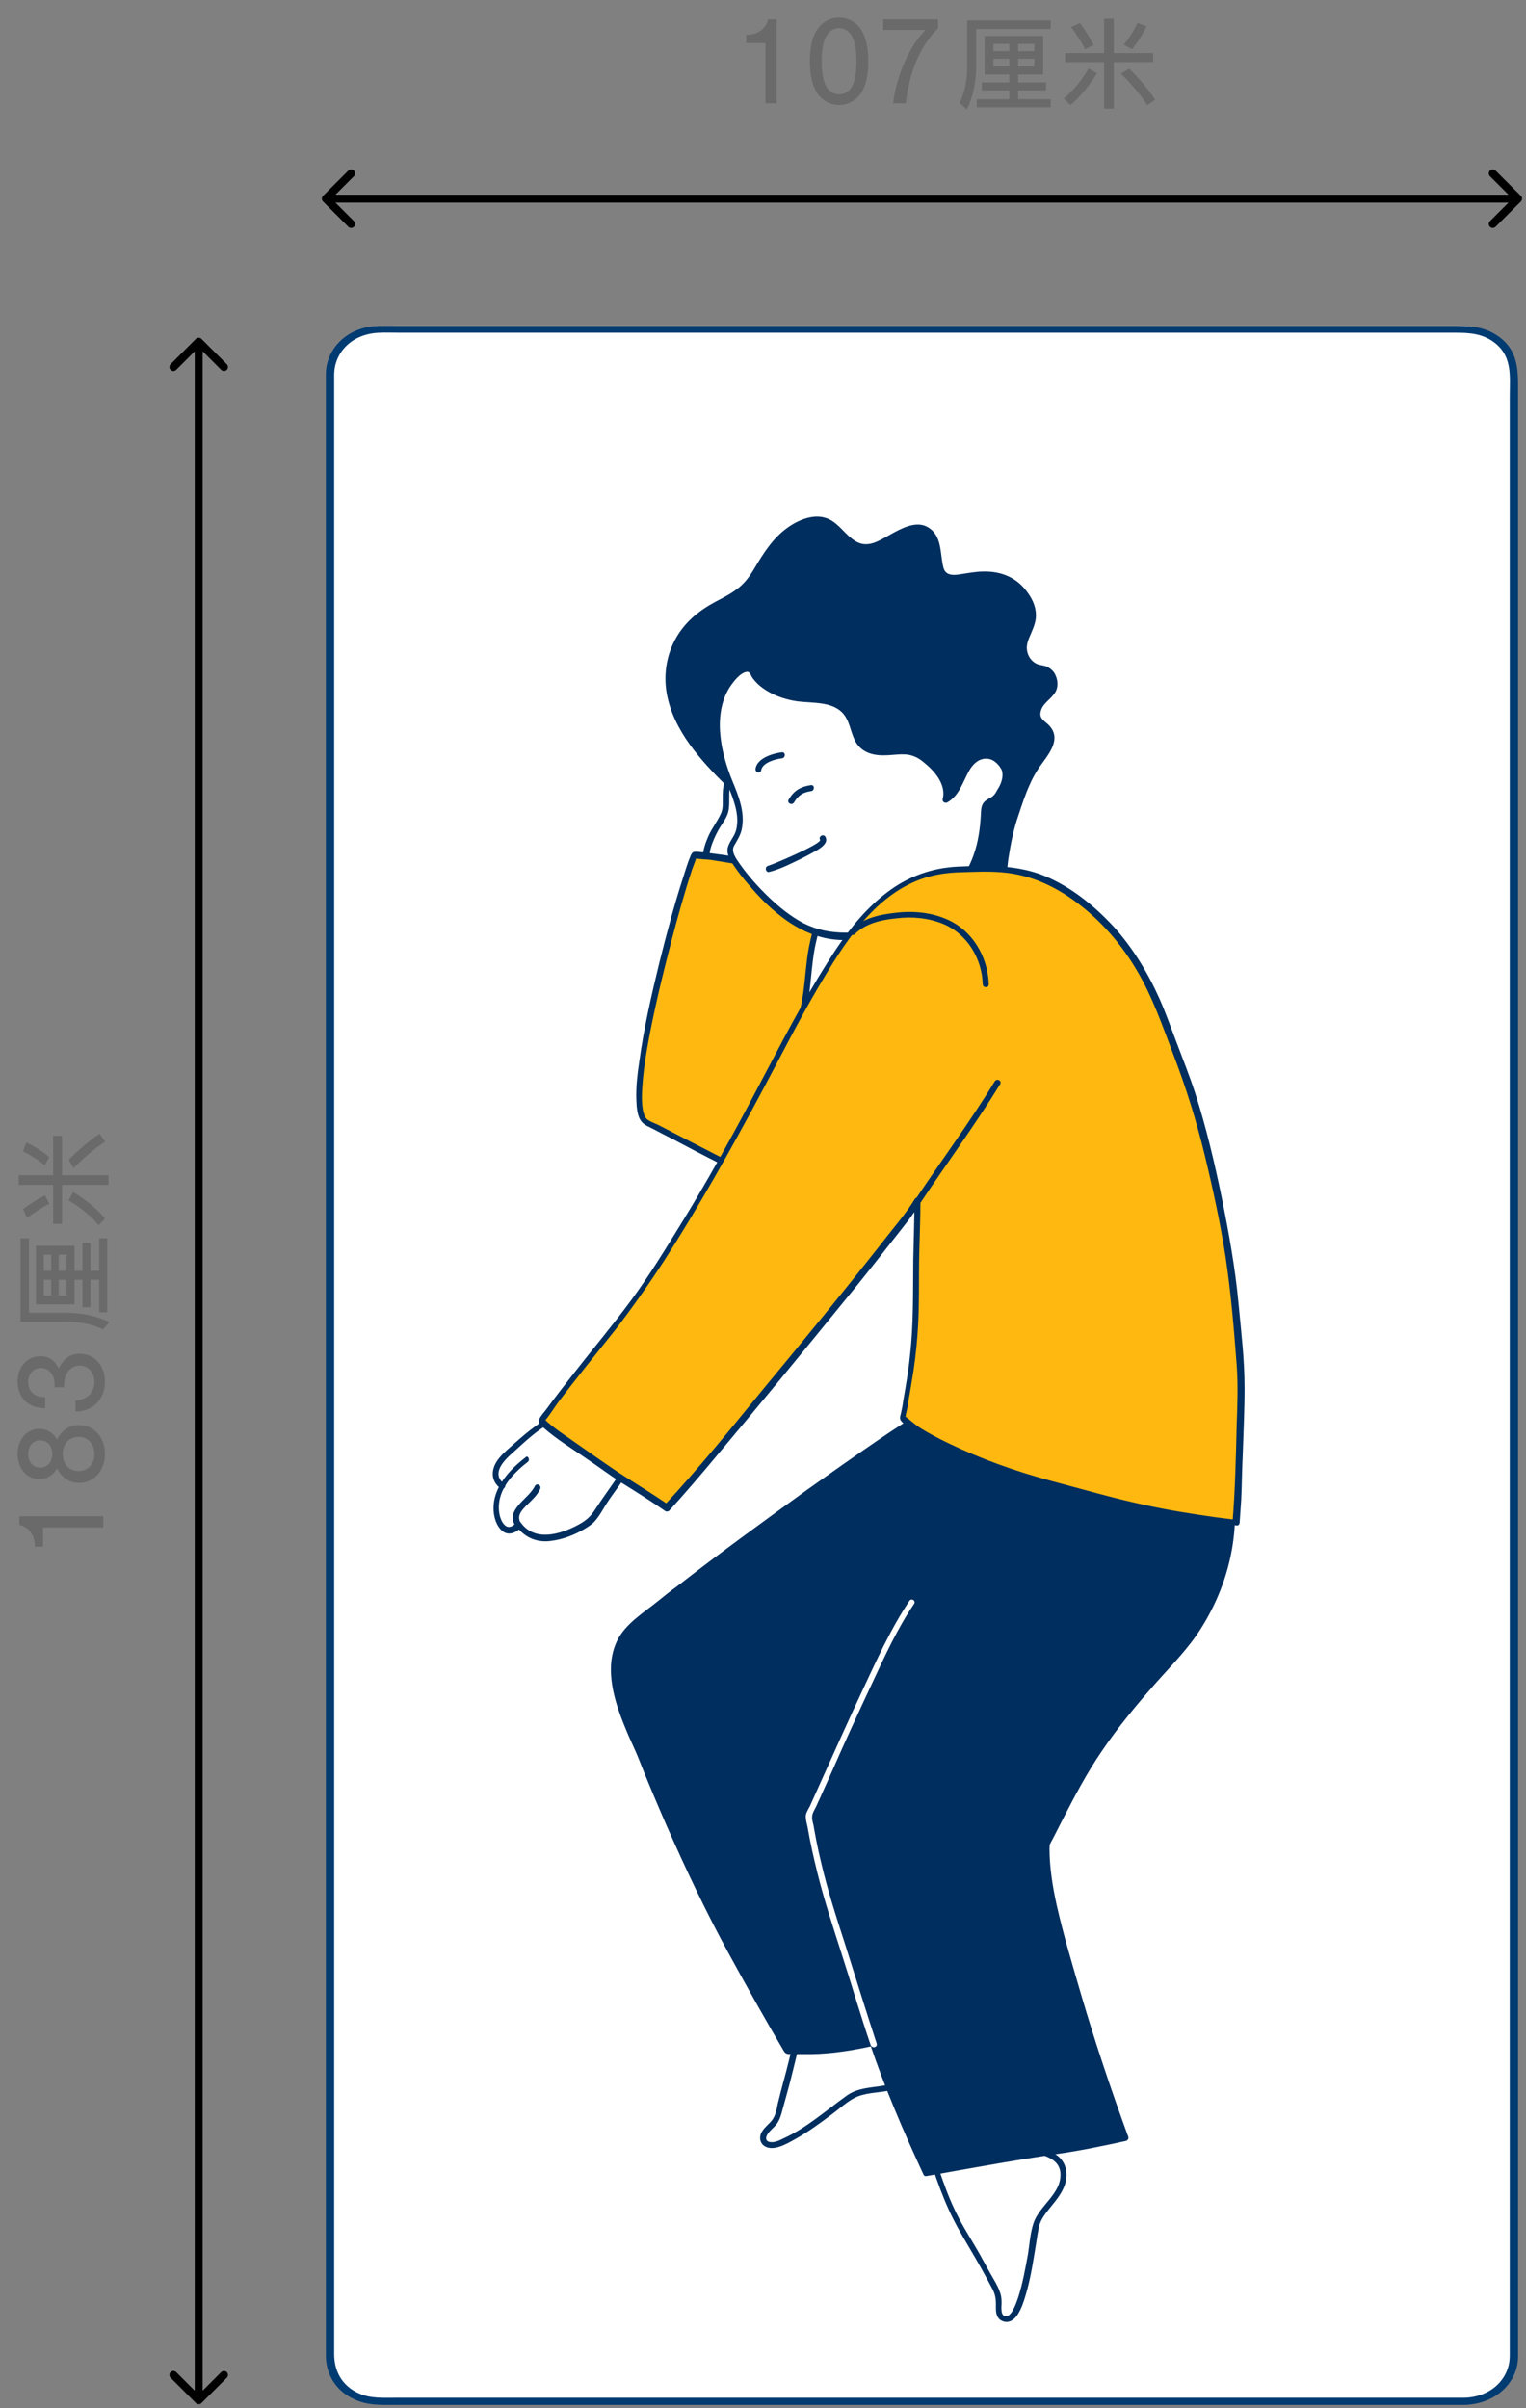 <svg width="192" height="303" viewBox="0 0 192 303" fill="none" xmlns="http://www.w3.org/2000/svg">
<rect x="0" y="0" width="192" height="303" fill="#808080" stroke="none"/>
<path d="M97.717 2.44H96.629C96.373 3.64 95.269 4.424 93.893 4.376V5.416H96.309V13H97.717V2.44ZM105.566 2.216C104.35 2.216 103.278 2.872 102.654 3.976C102.142 4.904 101.902 6.088 101.902 7.704C101.902 9.336 102.142 10.472 102.654 11.448C103.262 12.552 104.35 13.208 105.566 13.208C106.798 13.208 107.886 12.552 108.494 11.448C109.006 10.504 109.246 9.32 109.246 7.784C109.246 6.088 109.022 4.952 108.494 3.976C107.886 2.856 106.814 2.216 105.566 2.216ZM105.566 3.544C106.302 3.544 106.974 4.008 107.31 4.776C107.63 5.48 107.758 6.392 107.758 7.768C107.758 9.032 107.614 9.928 107.31 10.648C106.99 11.4 106.318 11.88 105.582 11.88C104.83 11.88 104.174 11.4 103.838 10.648C103.534 9.928 103.39 9.016 103.39 7.704C103.39 6.392 103.534 5.496 103.838 4.776C104.174 4.008 104.83 3.544 105.566 3.544ZM118.023 2.44H111.127V3.768H116.455C114.439 5.784 112.823 9.416 112.359 13H113.959C114.439 8.92 115.847 5.672 118.023 3.576V2.44Z" fill="#6A6A6A"/>
<path d="M132.194 3.65H122.831V8.138C122.831 10.3 122.438 12.177 121.65 13.768L120.73 12.937C121.369 11.675 121.688 10.167 121.688 8.411V2.577H132.194V3.65ZM132.194 13.495H122.888V12.479H126.982V11.375H123.523V10.372H126.982V9.375H123.885V4.526H131.248V9.375H128.1V10.372H131.61V11.375H128.1V12.479H132.194V13.495ZM130.137 6.437V5.522H128.1V6.437H130.137ZM126.982 6.437V5.522H124.989V6.437H126.982ZM130.137 8.373V7.395H128.1V8.373H130.137ZM126.982 8.373V7.395H124.989V8.373H126.982ZM145.092 7.814H140.135V13.66H138.916V7.814H134.016V6.684H138.916V2.355H140.135V6.684H145.092V7.814ZM144.261 3.313C143.711 4.439 143.095 5.402 142.414 6.202L141.385 5.618C141.965 4.949 142.549 4.043 143.137 2.901L144.261 3.313ZM137.602 5.668L136.536 6.189C136.1 5.334 135.512 4.407 134.771 3.409L135.875 2.901C136.544 3.806 137.12 4.729 137.602 5.668ZM138.021 9.217C136.874 11.028 135.755 12.359 134.663 13.21L133.832 12.403C134.97 11.481 136.015 10.22 136.967 8.62L138.021 9.217ZM145.34 12.543L144.35 13.235C143.567 12.008 142.462 10.681 141.036 9.255L142.077 8.646C143.431 9.987 144.519 11.286 145.34 12.543Z" fill="#6A6A6A"/>
<path d="M40.646 24.646C40.451 24.842 40.451 25.158 40.646 25.354L43.828 28.535C44.024 28.731 44.34 28.731 44.535 28.535C44.731 28.34 44.731 28.024 44.535 27.828L41.707 25L44.535 22.172C44.731 21.976 44.731 21.66 44.535 21.465C44.34 21.269 44.024 21.269 43.828 21.465L40.646 24.646ZM191.354 25.354C191.549 25.158 191.549 24.842 191.354 24.646L188.172 21.465C187.976 21.269 187.66 21.269 187.464 21.465C187.269 21.66 187.269 21.976 187.464 22.172L190.293 25L187.464 27.828C187.269 28.024 187.269 28.34 187.464 28.535C187.66 28.731 187.976 28.731 188.172 28.535L191.354 25.354ZM41 25.5L191 25.5L191 24.5L41 24.5L41 25.5Z" fill="black"/>
<path d="M2.44 190.783L2.44 191.871C3.64 192.127 4.424 193.231 4.376 194.607L5.416 194.607L5.416 192.191L13 192.191L13 190.783L2.44 190.783ZM7.176 181.11C6.664 180.23 5.896 179.782 4.952 179.782C3.368 179.782 2.216 181.11 2.216 182.934C2.216 184.774 3.368 186.102 4.952 186.102C5.896 186.102 6.664 185.654 7.176 184.774C7.848 185.99 8.76 186.582 9.96 186.582C11.816 186.582 13.208 185.03 13.208 182.934C13.208 180.854 11.832 179.302 9.96 179.302C8.76 179.302 7.848 179.894 7.176 181.11ZM3.544 182.95C3.544 181.91 4.168 181.222 5.08 181.222C5.96 181.222 6.584 181.942 6.584 182.934C6.584 183.958 5.96 184.662 5.064 184.662C4.168 184.662 3.544 183.958 3.544 182.95ZM7.896 182.95C7.896 181.654 8.712 180.79 9.912 180.79C11.064 180.79 11.88 181.686 11.88 182.934C11.88 184.214 11.064 185.094 9.88 185.094C8.712 185.094 7.896 184.214 7.896 182.95ZM8.072 174.557L8.072 174.221C8.072 172.797 8.872 171.821 10.04 171.821C11.096 171.821 11.88 172.685 11.88 173.885C11.88 175.213 10.936 176.141 9.496 176.205L9.496 177.613C11.688 177.597 13.208 176.061 13.208 173.853C13.208 171.821 11.88 170.333 10.04 170.333C8.856 170.333 8.008 170.925 7.4 172.173C6.84 171.117 6.136 170.637 5.096 170.637C3.432 170.637 2.216 171.981 2.216 173.821C2.216 175.885 3.56 177.181 5.688 177.181L5.688 175.789C4.344 175.805 3.544 175.085 3.544 173.885C3.544 172.861 4.216 172.125 5.16 172.125C6.184 172.125 6.872 172.989 6.872 174.269C6.872 174.333 6.872 174.429 6.856 174.557L8.072 174.557Z" fill="#6A6A6A"/>
<path d="M3.65 155.806L3.65 165.169L8.138 165.169C10.3 165.169 12.177 165.562 13.768 166.35L12.937 167.27C11.675 166.631 10.167 166.312 8.411 166.312L2.577 166.312L2.577 155.806L3.65 155.806ZM13.495 155.806L13.495 165.112L12.479 165.112L12.479 161.018L11.375 161.018L11.375 164.477L10.372 164.477L10.372 161.018L9.375 161.018L9.375 164.115L4.526 164.115L4.526 156.752L9.375 156.752L9.375 159.9L10.372 159.9L10.372 156.39L11.375 156.39L11.375 159.9L12.479 159.9L12.479 155.806L13.495 155.806ZM6.437 157.863L5.522 157.863L5.522 159.9L6.437 159.9L6.437 157.863ZM6.437 161.018L5.522 161.018L5.522 163.011L6.437 163.011L6.437 161.018ZM8.373 157.863L7.395 157.863L7.395 159.9L8.373 159.9L8.373 157.863ZM8.373 161.018L7.395 161.018L7.395 163.011L8.373 163.011L8.373 161.018ZM7.814 142.908L7.814 147.865L13.66 147.865L13.66 149.084L7.814 149.084L7.814 153.984L6.684 153.984L6.684 149.084L2.355 149.084L2.355 147.865L6.684 147.865L6.684 142.908L7.814 142.908ZM3.313 143.739C4.439 144.289 5.402 144.905 6.202 145.586L5.618 146.615C4.949 146.035 4.043 145.451 2.901 144.863L3.313 143.739ZM5.668 150.398L6.189 151.464C5.334 151.9 4.407 152.488 3.409 153.229L2.901 152.125C3.806 151.456 4.729 150.88 5.668 150.398ZM9.217 149.979C11.028 151.126 12.359 152.245 13.21 153.337L12.403 154.168C11.481 153.03 10.22 151.985 8.62 151.033L9.217 149.979ZM12.543 142.66L13.235 143.65C12.008 144.433 10.681 145.538 9.255 146.964L8.646 145.923C9.987 144.569 11.286 143.481 12.543 142.66Z" fill="#6A6A6A"/>
<path d="M25.354 42.646C25.158 42.451 24.842 42.451 24.646 42.646L21.465 45.828C21.269 46.024 21.269 46.34 21.465 46.535C21.66 46.731 21.976 46.731 22.172 46.535L25 43.707L27.828 46.535C28.024 46.731 28.34 46.731 28.535 46.535C28.731 46.34 28.731 46.024 28.535 45.828L25.354 42.646ZM24.646 302.354C24.842 302.549 25.158 302.549 25.354 302.354L28.535 299.172C28.731 298.976 28.731 298.66 28.535 298.464C28.34 298.269 28.024 298.269 27.828 298.464L25 301.293L22.172 298.464C21.976 298.269 21.66 298.269 21.465 298.464C21.269 298.66 21.269 298.976 21.465 299.172L24.646 302.354ZM24.5 43L24.5 302L25.5 302L25.5 43L24.5 43Z" fill="black"/>
<path d="M171.575 302H47.232C44.092 302 41.523 299.568 41.523 296.595V46.844C41.523 43.871 44.092 41.439 47.232 41.439H171.623C174.762 41.439 177.331 43.871 177.331 46.844V296.595C177.283 299.568 174.715 302 171.575 302Z" fill="white"/>
<path d="M183.727 302H48.221C44.799 302 42 299.564 42 296.586V46.414C42 43.436 44.799 41 48.221 41H183.779C187.201 41 190 43.436 190 46.414V296.586C189.948 299.564 187.149 302 183.727 302Z" fill="white"/>
<path d="M98.481 95.886C97.389 94.747 95.775 94.842 94.493 95.649C93.923 96.029 93.306 96.313 92.736 96.693C91.882 97.263 91.644 97.975 91.407 98.972C91.217 99.874 91.407 100.729 91.312 101.631C91.217 102.675 90.505 103.34 90.03 104.242C88.938 106.284 87.988 108.563 89.935 110.414C90.837 111.269 92.736 112.171 93.971 112.361C94.35 112.408 94.778 112.408 95.157 112.408C96.629 112.266 100 110.319 100.522 108.278C100.665 107.708 101.045 105.049 101.14 104.527C101.282 103.91 101.377 103.245 101.472 102.628C101.567 101.488 101.567 100.491 101.424 99.4C101.329 98.355 101.187 97.121 100.665 96.171C100.237 95.411 99.098 95.269 98.671 96.171C98.433 96.693 98.576 97.5 98.481 98.07C98.386 98.64 98.053 99.21 97.864 99.779" fill="white"/>
<path d="M98.196 96.171C96.629 94.652 94.778 95.886 93.306 96.788C92.499 97.263 92.072 97.833 91.882 98.735C91.644 99.779 91.834 100.776 91.692 101.821C91.597 102.58 91.169 103.198 90.742 103.862C90.267 104.574 89.888 105.382 89.603 106.141C89.318 106.901 89.128 107.803 89.318 108.61C89.508 109.465 90.125 110.129 90.837 110.652C92.119 111.506 93.876 112.313 95.442 111.981C96.772 111.696 98.054 110.841 99.003 109.939C99.478 109.465 99.953 108.895 100.143 108.23C100.285 107.755 100.333 107.281 100.38 106.806C100.57 105.524 100.855 104.242 101.045 102.96C101.187 101.821 101.187 100.634 101.092 99.494C100.997 98.497 100.95 97.405 100.475 96.503C100.285 96.124 99.953 95.839 99.525 95.934C99.003 96.076 98.956 96.646 98.956 97.073C98.956 97.453 98.956 97.833 98.861 98.26C98.766 98.83 98.481 99.352 98.291 99.874C98.101 100.349 97.389 100.159 97.531 99.684C97.721 99.162 98.006 98.64 98.101 98.07C98.196 97.595 98.149 97.073 98.196 96.598C98.291 95.839 98.766 95.222 99.573 95.174C101.567 95.079 101.662 98.023 101.804 99.4C101.947 100.586 101.947 101.821 101.804 103.055C101.709 103.862 101.519 104.622 101.377 105.382C101.187 106.663 101.14 108.23 100.427 109.37C99.525 110.794 97.959 111.791 96.439 112.408C94.778 113.073 93.116 112.693 91.549 111.933C89.888 111.126 88.368 109.797 88.416 107.803C88.463 106.853 88.796 105.951 89.175 105.097C89.603 104.195 90.22 103.388 90.647 102.485C90.98 101.868 90.932 101.204 90.932 100.491C90.932 99.827 90.932 99.162 91.122 98.497C91.359 97.5 91.834 96.741 92.736 96.219C93.733 95.601 94.778 94.842 95.965 94.699C97.009 94.557 98.006 94.889 98.766 95.649C99.098 95.981 98.528 96.503 98.196 96.171Z" fill="#002E5E"/>
<path d="M99.668 109.18C101.092 107.043 99.763 104.764 98.624 102.865C98.339 102.438 98.006 102.011 97.484 101.868C97.009 101.726 96.392 101.868 96.297 102.391C96.06 103.435 97.104 104.622 97.294 105.619C97.389 106.094 96.629 106.331 96.535 105.809C96.297 104.574 94.92 103.008 95.728 101.726C96.392 100.681 97.911 100.919 98.671 101.631C99.146 102.058 99.431 102.628 99.716 103.198C100.048 103.862 100.475 104.48 100.76 105.144C101.33 106.616 101.282 108.183 100.38 109.512C100.048 109.987 99.383 109.607 99.668 109.18Z" fill="#002E5E"/>
<path d="M92.831 147.114C94.302 145.69 108.831 136.574 109.685 134.722C110.73 132.586 100 130.497 100.759 128.265C101.899 125.037 101.614 121.334 102.469 118.058C102.659 117.346 103.703 113.263 103.561 112.788C103.466 112.503 102.848 111.981 102.611 111.791C100.902 110.556 98.291 109.749 96.344 109.132C94.397 108.515 87.703 107.518 87.466 107.613C86.896 107.85 77.686 139.328 81.389 141.227C83.858 142.509 90.457 145.927 92.831 147.114Z" fill="#FFB80F"/>
<path d="M92.546 146.829C93.448 145.975 94.54 145.31 95.537 144.645C97.294 143.411 99.098 142.224 100.855 140.989C102.659 139.755 104.463 138.521 106.267 137.191C106.932 136.717 107.597 136.194 108.214 135.672C108.546 135.387 109.068 135.007 109.258 134.628C109.78 133.773 107.217 132.776 106.647 132.539C104.938 131.731 103.086 131.162 101.519 130.07C101.045 129.737 100.475 129.31 100.333 128.74C100.238 128.313 100.427 127.933 100.522 127.553C100.807 126.651 100.95 125.702 101.092 124.752C101.33 122.948 101.424 121.097 101.757 119.292C101.947 118.248 102.232 117.251 102.469 116.206C102.706 115.209 103.039 114.165 103.086 113.12C103.134 112.646 102.706 112.361 102.327 112.076C101.709 111.601 100.997 111.269 100.285 110.936C97.911 109.892 95.395 109.18 92.879 108.752C91.692 108.562 90.552 108.373 89.365 108.183C89.223 108.183 87.466 108.04 87.419 107.993C87.466 108.183 87.751 107.613 87.609 107.945C87.561 108.135 87.561 108.04 87.514 108.23C87.371 108.61 87.229 108.99 87.086 109.37C86.089 112.408 85.235 115.494 84.428 118.58C83.383 122.616 82.386 126.699 81.626 130.782C81.294 132.539 81.009 134.295 80.867 136.099C80.772 137.286 80.677 138.616 80.914 139.803C81.009 140.135 81.104 140.515 81.294 140.705C81.579 141.084 82.528 141.369 83.051 141.654C85.425 142.889 87.799 144.123 90.22 145.357C91.122 145.832 92.024 146.307 92.926 146.734C93.353 146.972 92.974 147.636 92.546 147.399C90.267 146.259 88.036 145.12 85.804 143.933C84.665 143.316 83.478 142.746 82.339 142.129C81.816 141.844 81.104 141.607 80.724 141.132C80.107 140.372 80.107 139.185 80.06 138.283C80.012 136.717 80.202 135.102 80.439 133.536C81.009 129.358 81.959 125.227 82.956 121.144C83.858 117.536 84.807 113.927 85.947 110.414C86.232 109.512 86.517 108.562 86.896 107.66C86.991 107.471 87.086 107.233 87.324 107.186C87.514 107.138 87.799 107.186 87.988 107.186C88.416 107.233 88.843 107.281 89.223 107.328C91.502 107.613 93.828 107.945 96.012 108.562C97.484 108.942 98.908 109.465 100.333 110.082C101.092 110.414 101.852 110.794 102.516 111.221C102.991 111.554 103.608 111.933 103.798 112.503C103.941 112.788 103.846 113.168 103.798 113.5C103.703 114.022 103.608 114.545 103.513 115.067C103.276 116.064 103.039 117.013 102.801 118.01C102.327 119.815 102.184 121.619 101.994 123.47C101.899 124.372 101.804 125.275 101.614 126.177C101.519 126.604 101.424 127.031 101.33 127.506C101.235 127.791 101.045 128.171 101.045 128.503C101.045 128.978 101.757 129.405 102.137 129.642C102.944 130.165 103.846 130.544 104.7 130.924C105.65 131.352 106.6 131.731 107.549 132.206C108.261 132.539 108.973 132.918 109.543 133.441C109.97 133.82 110.208 134.39 109.97 134.96C109.78 135.387 109.353 135.72 109.021 136.004C107.644 137.239 106.125 138.283 104.653 139.328C101.187 141.797 97.531 144.076 94.113 146.592C93.733 146.877 93.353 147.114 93.021 147.446C92.736 147.731 92.214 147.209 92.546 146.829Z" fill="#002E5E"/>
<path d="M91.643 98.64C87.513 94.605 82.575 88.955 84.474 82.593C85.139 80.409 86.705 78.225 88.51 77.085C91.121 75.376 93.305 74.996 95.014 72.148C96.723 69.347 98.385 66.498 101.898 65.596C105.554 64.646 106.076 69.157 109.21 68.967C111.156 68.824 114.67 65.406 116.664 66.83C118.04 67.827 117.993 69.916 118.23 71.341C118.515 73.192 120.224 72.765 121.791 72.528C123.88 72.195 126.634 72.1 128.391 74.142C131.619 77.845 128.58 79.602 128.77 81.738C128.913 83.162 129.672 83.97 131.049 84.159C132.046 84.302 132.711 85.251 132.616 86.249C132.521 87.483 131.287 87.815 130.812 88.86C129.72 91.186 131.951 90.949 132.331 92.658C132.616 94.082 130.669 95.839 130.005 97.073C129.055 98.735 128.533 100.492 127.868 102.343C127.251 104.1 126.112 108.8 126.444 110.699L91.643 98.64Z" fill="#002E5E"/>
<path d="M91.406 98.877C88.178 95.696 84.759 91.946 83.905 87.34C83.477 85.014 83.81 82.64 84.902 80.551C86.089 78.32 87.893 76.848 90.029 75.708C90.931 75.234 91.881 74.759 92.688 74.142C93.685 73.429 94.35 72.48 94.967 71.435C96.059 69.584 97.246 67.732 99.002 66.45C100.427 65.406 102.516 64.504 104.272 65.311C105.602 65.928 106.361 67.305 107.596 68.064C109.163 69.061 110.634 68.017 112.011 67.257C113.293 66.545 115.145 65.501 116.617 66.26C118.611 67.305 118.231 69.679 118.706 71.435C118.99 72.48 120.035 72.385 120.89 72.243C121.839 72.1 122.789 71.91 123.738 71.91C125.922 71.863 127.869 72.622 129.198 74.427C129.815 75.234 130.29 76.183 130.337 77.228C130.385 77.987 130.148 78.699 129.863 79.364C129.625 79.981 129.246 80.646 129.198 81.358C129.151 82.26 129.625 83.162 130.48 83.542C130.907 83.732 131.382 83.684 131.809 83.922C132.237 84.159 132.616 84.492 132.806 84.966C133.186 85.773 133.139 86.723 132.569 87.388C131.952 88.195 131.05 88.622 130.907 89.714C130.812 90.426 131.477 90.759 131.904 91.186C133.424 92.658 132.379 94.319 131.335 95.744C130.622 96.693 130.053 97.595 129.578 98.687C129.008 99.922 128.581 101.251 128.154 102.533C127.536 104.29 127.157 106.189 126.872 108.04C126.777 108.848 126.634 109.702 126.777 110.509C126.824 110.794 126.634 111.079 126.302 110.984C122.361 109.607 118.468 108.278 114.528 106.901C108.261 104.764 102.041 102.581 95.774 100.444C94.35 99.969 92.925 99.447 91.501 98.972C91.026 98.83 91.216 98.07 91.691 98.213C95.632 99.589 99.525 100.919 103.465 102.296C109.732 104.432 115.952 106.616 122.219 108.753C123.643 109.227 125.068 109.75 126.492 110.224C126.349 110.367 126.159 110.557 126.017 110.699C125.78 108.99 126.207 107.138 126.539 105.477C126.967 103.578 127.584 101.726 128.248 99.874C128.676 98.735 129.151 97.5 129.815 96.456C130.385 95.601 131.097 94.889 131.572 93.987C131.999 93.18 131.999 92.42 131.335 91.756C130.907 91.328 130.385 91.043 130.195 90.426C129.958 89.714 130.243 88.812 130.67 88.195C131.192 87.483 132.237 87.008 132.237 86.011C132.237 85.489 131.999 84.966 131.572 84.682C131.145 84.397 130.575 84.397 130.1 84.207C129.388 83.922 128.818 83.352 128.581 82.593C128.059 81.073 128.818 79.934 129.293 78.51C129.958 76.468 128.628 74.284 126.824 73.287C125.02 72.29 122.931 72.622 120.984 72.955C120.225 73.05 119.37 73.192 118.706 72.765C117.946 72.337 117.803 71.483 117.756 70.676C117.566 69.014 117.234 66.355 114.955 66.83C113.246 67.162 111.869 68.397 110.255 69.014C108.878 69.536 107.548 69.109 106.504 68.159C105.507 67.257 104.605 65.88 103.133 65.738C102.088 65.643 100.997 66.118 100.142 66.593C99.192 67.115 98.385 67.875 97.721 68.729C96.344 70.391 95.537 72.48 93.97 73.999C92.451 75.471 90.457 76.183 88.747 77.323C86.706 78.699 85.187 80.978 84.664 83.352C83.62 88.147 86.563 92.563 89.649 95.934C90.362 96.741 91.169 97.5 91.928 98.26C92.308 98.687 91.738 99.257 91.406 98.877Z" fill="#002E5E"/>
<path d="M126.35 96.646C125.495 94.889 123.548 94.557 122.219 95.981C120.937 97.311 120.747 99.779 118.991 100.681C119.513 98.877 117.946 96.883 116.664 95.791C115.525 94.842 114.765 94.462 113.198 94.509C111.774 94.557 110.16 94.984 108.878 94.129C106.836 92.8 107.786 89.857 105.175 88.67C103.086 87.768 100.617 88.242 98.481 87.388C97.341 86.96 96.107 86.343 95.299 85.394C94.492 84.492 94.73 83.827 93.448 84.302C92.783 84.587 92.166 85.346 91.739 85.868C90.837 87.055 90.409 88.48 90.219 89.951C89.935 92.943 90.742 95.981 91.881 98.735C92.688 100.681 93.495 102.865 92.736 104.954C92.261 106.236 91.454 106.379 92.024 107.661C92.308 108.278 92.831 108.99 93.258 109.512C96.154 113.215 100.332 117.441 105.175 117.726C110.302 118.011 113.911 116.586 117.471 114.402C121.744 111.791 123.691 107.613 123.833 101.821C123.833 100.871 125.115 100.919 125.685 99.922C126.207 99.115 126.824 97.595 126.35 96.646Z" fill="white"/>
<path d="M126.017 96.836C125.59 96.076 124.925 95.411 123.976 95.459C123.026 95.506 122.361 96.219 121.934 96.978C121.127 98.403 120.7 100.112 119.18 100.966C118.896 101.109 118.516 100.871 118.611 100.539C119.085 98.687 117.519 96.931 116.189 95.886C115.572 95.364 114.907 95.032 114.1 94.937C113.151 94.842 112.249 95.032 111.299 95.032C109.732 95.079 108.261 94.604 107.548 93.132C106.979 91.993 106.884 90.521 105.887 89.572C104.462 88.242 102.136 88.48 100.332 88.242C98.575 88.005 96.724 87.293 95.394 86.106C95.109 85.821 94.825 85.536 94.587 85.156C94.492 84.966 94.35 84.587 94.112 84.539C93.78 84.444 93.163 84.871 92.973 85.061C92.593 85.394 92.308 85.773 92.023 86.153C90.789 87.862 90.457 90.046 90.599 92.088C90.742 94.225 91.359 96.361 92.166 98.308C92.925 100.159 93.733 102.153 93.353 104.195C93.21 105.049 92.783 105.667 92.356 106.426C91.928 107.186 92.688 108.135 93.115 108.753C94.16 110.224 95.394 111.601 96.676 112.836C98.005 114.117 99.477 115.304 101.092 116.159C102.801 117.014 104.51 117.346 106.409 117.346C110.065 117.346 113.483 116.254 116.664 114.402C119.418 112.788 121.459 110.557 122.504 107.566C123.074 105.951 123.311 104.29 123.406 102.581C123.453 101.868 123.406 101.251 123.976 100.776C124.213 100.586 124.498 100.444 124.735 100.302C125.115 100.064 125.305 99.732 125.495 99.352C125.922 98.735 126.349 97.69 126.017 96.836C125.827 96.408 126.492 95.981 126.682 96.456C127.014 97.263 126.919 98.07 126.634 98.877C126.397 99.637 126.065 100.444 125.4 100.919C125.115 101.156 124.783 101.251 124.498 101.489C124.118 101.773 124.213 102.248 124.213 102.675C124.166 103.578 124.071 104.527 123.928 105.429C123.358 108.658 121.839 111.696 119.228 113.785C116.427 116.017 112.866 117.536 109.353 118.058C107.406 118.343 105.317 118.438 103.37 117.916C101.519 117.441 99.81 116.491 98.338 115.352C96.771 114.165 95.394 112.741 94.16 111.269C93.543 110.557 92.973 109.845 92.451 109.085C91.976 108.42 91.406 107.566 91.549 106.759C91.691 105.951 92.356 105.334 92.593 104.527C92.925 103.34 92.736 102.106 92.356 100.919C92.023 99.827 91.549 98.782 91.121 97.738C90.742 96.646 90.409 95.554 90.172 94.414C89.745 92.325 89.65 90.046 90.314 87.957C90.599 87.008 91.074 86.153 91.739 85.394C92.308 84.729 92.973 84.017 93.875 83.827C94.492 83.684 94.872 84.017 95.157 84.492C95.727 85.346 96.439 85.963 97.341 86.438C98.29 86.96 99.335 87.293 100.427 87.483C101.519 87.625 102.563 87.673 103.655 87.815C105.365 88.1 106.789 88.812 107.454 90.474C108.023 91.898 108.213 93.655 109.97 94.129C111.821 94.604 113.721 93.655 115.525 94.462C117.044 95.127 118.516 96.693 119.18 98.213C119.56 99.02 119.655 99.874 119.465 100.729C119.275 100.586 119.085 100.444 118.896 100.302C120.747 99.305 120.795 96.788 122.314 95.459C123.833 94.129 125.922 94.699 126.824 96.456C126.919 96.883 126.255 97.263 126.017 96.836Z" fill="#002E5E"/>
<path d="M96.629 108.942C97.198 108.8 103.465 106.141 103.18 105.667C102.943 105.239 103.608 104.859 103.845 105.287C104.225 105.951 103.513 106.521 102.99 106.853C102.373 107.233 101.709 107.566 101.091 107.898C99.715 108.563 98.29 109.322 96.818 109.702C96.344 109.845 96.154 109.085 96.629 108.942Z" fill="#002E5E"/>
<path d="M99.24 100.586C99.905 99.447 100.759 98.972 102.041 98.782C102.516 98.735 102.516 99.494 102.041 99.542C101.044 99.684 100.427 100.064 99.905 100.966C99.62 101.393 98.955 101.014 99.24 100.586Z" fill="#002E5E"/>
<path d="M95.062 96.693C95.299 95.364 97.246 94.794 98.385 94.652C98.86 94.604 98.86 95.364 98.385 95.411C97.578 95.506 95.964 95.934 95.774 96.883C95.726 97.406 94.967 97.216 95.062 96.693Z" fill="#002E5E"/>
<path d="M115.05 264.62C117.091 270.365 118.183 275.635 120.984 280.478C122.076 282.329 123.168 284.134 124.165 286.08C124.593 286.935 125.257 287.884 125.542 288.786C125.779 289.546 125.305 291.303 126.112 291.73C128.866 293.202 129.91 281.237 130.385 279.861C131.144 277.677 133.708 276.3 133.756 273.784C133.851 270.887 130.765 270.887 128.676 270.128C125.637 268.988 123.785 266.187 120.747 265C119.038 264.288 114.242 262.389 115.05 264.62Z" fill="white"/>
<path d="M115.43 264.526C116.569 267.802 117.471 271.172 118.658 274.448C119.228 276.063 119.893 277.677 120.7 279.196C121.507 280.715 122.456 282.187 123.311 283.706C123.738 284.466 124.166 285.273 124.593 286.033C125.02 286.793 125.495 287.505 125.78 288.312C125.97 288.787 126.017 289.214 126.017 289.736C126.017 290.163 125.875 291.113 126.302 291.35C127.204 291.92 127.916 289.594 128.106 289.071C128.676 287.315 129.008 285.416 129.341 283.612C129.531 282.377 129.625 281 130.005 279.813C130.717 277.487 133.566 276.063 133.424 273.451C133.281 271.03 129.958 271.03 128.296 270.318C125.353 269.083 123.358 266.33 120.367 265.19C119.323 264.763 118.278 264.383 117.186 264.098C116.712 264.003 116.189 263.861 115.715 263.908C115.287 264.003 115.287 264.193 115.43 264.526C115.572 265 114.86 265.19 114.67 264.716C113.91 262.342 117.519 263.386 118.563 263.719C119.655 264.051 120.747 264.431 121.744 264.953C123.121 265.665 124.308 266.71 125.495 267.659C126.729 268.656 128.011 269.511 129.531 269.938C130.622 270.223 131.762 270.46 132.759 271.03C133.756 271.647 134.231 272.644 134.183 273.831C134.088 275.256 133.281 276.347 132.427 277.392C131.762 278.247 130.955 279.101 130.717 280.193C130.575 280.858 130.48 281.523 130.385 282.14C130.053 284.134 129.768 286.128 129.246 288.074C129.008 288.929 128.771 289.784 128.391 290.591C128.106 291.16 127.774 291.73 127.204 292.015C126.634 292.3 125.875 292.11 125.542 291.54C125.258 291.065 125.305 290.496 125.305 289.973C125.305 289.166 125.21 288.644 124.83 287.932C123.928 286.223 122.979 284.514 121.982 282.852C121.032 281.238 120.083 279.623 119.323 277.914C117.804 274.543 116.807 271.03 115.715 267.517C115.43 266.567 115.097 265.618 114.765 264.668C114.48 264.241 115.24 264.051 115.43 264.526Z" fill="#002E5E"/>
<path d="M106.884 241.974C104.368 247.529 101.472 252.087 100.143 257.499C99.62 259.588 99.193 261.629 98.576 263.718C98.291 264.668 98.148 265.76 97.721 266.662C97.389 267.374 95.822 268.324 96.107 269.178C97.056 272.169 106.125 264.241 107.407 263.576C109.496 262.532 112.249 263.291 114.053 261.535C116.142 259.54 113.911 257.357 112.914 255.362C111.49 252.466 112.154 249.143 110.777 246.152C110.018 244.49 107.881 239.79 106.884 241.974Z" fill="white"/>
<path d="M107.217 242.164C105.84 245.202 104.225 248.146 102.801 251.232C102.136 252.704 101.519 254.223 100.997 255.79C100.475 257.404 100.142 259.066 99.715 260.727C99.335 262.342 98.861 263.908 98.433 265.523C98.291 266.092 98.101 266.71 97.769 267.184C97.436 267.659 96.914 267.991 96.582 268.514C96.297 268.941 96.297 269.416 96.867 269.511C97.436 269.606 98.053 269.321 98.528 269.083C101.472 267.754 103.941 265.523 106.599 263.624C108.261 262.484 110.303 262.721 112.154 262.199C113.531 261.772 114.813 260.632 114.338 259.066C113.958 257.736 113.009 256.644 112.439 255.41C111.727 253.843 111.537 252.134 111.347 250.425C111.157 248.811 110.825 247.339 110.16 245.867C109.685 244.87 109.211 243.873 108.593 242.923C108.356 242.544 108.071 242.116 107.691 241.879C107.454 241.689 107.359 241.831 107.217 242.164C106.979 242.591 106.314 242.211 106.552 241.784C107.596 239.695 109.353 242.544 109.875 243.493C110.35 244.395 110.825 245.297 111.205 246.247C111.869 247.814 112.059 249.523 112.249 251.232C112.486 252.989 112.819 254.603 113.721 256.122C114.386 257.262 115.383 258.543 115.24 259.968C115.145 261.345 113.958 262.342 112.771 262.769C111.442 263.291 109.923 263.196 108.546 263.576C107.122 263.908 106.03 265 104.89 265.855C103.323 267.042 101.709 268.229 100 269.178C99.05 269.701 97.341 270.745 96.202 270.033C95.537 269.606 95.49 268.751 95.917 268.134C96.249 267.612 96.724 267.279 97.104 266.805C97.579 266.235 97.721 265.38 97.864 264.668C98.291 262.864 98.813 261.107 99.24 259.351C99.668 257.546 100.095 255.79 100.76 254.033C101.994 250.71 103.703 247.576 105.27 244.348C105.697 243.493 106.077 242.639 106.504 241.784C106.742 241.309 107.406 241.689 107.217 242.164Z" fill="#002E5E"/>
<path d="M117.947 176.883C112.534 179.399 88.606 197.108 82.956 201.666C81.532 202.853 79.965 203.897 78.731 205.274C74.837 209.737 79.538 218.33 80.392 220.419C82.624 225.974 84.998 231.529 87.561 236.989C90.268 242.781 93.449 248.289 96.629 253.796C97.247 254.841 99.003 258.022 99.003 258.022C99.003 258.022 101.805 258.069 102.849 257.974C105.128 257.784 107.549 257.499 109.781 256.977C110.635 259.541 111.632 262.247 112.629 264.716C114.006 268.087 116.475 273.357 116.475 273.357C116.475 273.357 128.154 271.22 133.994 270.461C135.656 270.223 141.543 268.941 141.543 268.941C141.543 268.941 139.929 264.478 139.407 263.007C138.599 260.585 137.84 258.164 137.033 255.79C135.466 251.137 134.232 246.342 132.95 241.642C131.43 235.992 131.573 232.099 131.573 232.099C131.573 232.099 133.899 227.399 135.846 223.933C138.837 218.52 143.68 213.013 148.095 208.123C151.893 203.992 156.214 195.874 154.647 186.663L117.947 176.883Z" fill="#002E5E"/>
<path d="M118.137 177.215C116.427 178.022 114.861 179.067 113.294 180.111C110.825 181.725 108.404 183.387 105.982 185.096C100.57 188.894 95.252 192.788 89.983 196.728C88.036 198.152 86.137 199.624 84.238 201.096C83.003 202.046 81.769 202.995 80.629 203.992C79.11 205.274 77.923 206.698 77.638 208.74C77.211 212.063 78.588 215.482 79.917 218.473C81.674 222.461 83.241 226.496 84.997 230.485C87.181 235.47 89.508 240.36 92.119 245.108C94.255 249.001 96.487 252.894 98.718 256.739C98.908 257.119 99.146 257.452 99.335 257.831C99.24 257.784 99.098 257.689 99.003 257.642C102.611 257.689 106.125 257.404 109.686 256.597C109.875 256.55 110.113 256.645 110.16 256.882C112.059 262.484 114.338 267.849 116.807 273.167C116.665 273.119 116.522 273.072 116.38 272.977C119.276 272.454 122.172 271.932 125.068 271.457C128.961 270.793 132.902 270.318 136.795 269.558C138.362 269.226 139.929 268.894 141.495 268.561C141.4 268.704 141.305 268.894 141.21 269.036C139.406 264.051 137.745 259.066 136.13 253.986C134.943 250.235 133.946 246.484 132.902 242.686C132.095 239.743 131.478 236.799 131.288 233.76C131.24 233.238 131.193 232.668 131.24 232.146C131.288 231.719 131.62 231.292 131.81 230.912C133.139 228.348 134.421 225.737 135.893 223.22C137.697 220.087 139.881 217.238 142.16 214.437C143.347 213.013 144.534 211.636 145.768 210.259C146.813 209.12 147.905 207.98 148.854 206.793C152.653 201.998 154.884 195.731 154.599 189.512C154.552 188.61 154.457 187.66 154.314 186.758C154.409 186.853 154.504 186.948 154.599 187.043C150.469 185.951 146.291 184.811 142.16 183.719C135.561 181.963 129.009 180.206 122.409 178.449C120.89 178.07 119.371 177.642 117.899 177.262C117.424 177.12 117.614 176.408 118.089 176.503C122.22 177.595 126.398 178.734 130.528 179.826C137.127 181.583 143.679 183.34 150.279 185.096C151.798 185.476 153.317 185.903 154.789 186.283C154.931 186.331 155.026 186.426 155.074 186.568C156.118 192.93 154.552 199.434 151.133 204.847C149.566 207.363 147.477 209.452 145.531 211.636C143.062 214.437 140.688 217.286 138.599 220.372C136.748 223.078 135.228 225.974 133.709 228.918C133.187 229.915 132.712 230.912 132.19 231.861C132.142 231.956 132.095 232.099 132.047 232.194C131.905 232.384 132.095 232.194 132.047 232.099C132.095 232.194 132.047 232.384 132.047 232.526C132.047 234.947 132.427 237.321 132.949 239.695C133.804 243.493 134.943 247.244 136.035 250.995C137.745 256.834 139.691 262.627 141.78 268.371C141.828 268.561 141.923 268.704 141.97 268.894C142.018 269.084 141.875 269.321 141.685 269.368C138.694 270.033 135.656 270.65 132.617 271.078C128.344 271.695 124.119 272.454 119.846 273.214C118.754 273.404 117.662 273.594 116.617 273.784C116.475 273.831 116.237 273.784 116.19 273.594C113.674 268.181 111.347 262.769 109.448 257.119C109.591 257.214 109.78 257.309 109.923 257.404C107.359 257.974 104.748 258.401 102.137 258.449C101.282 258.449 100.38 258.449 99.525 258.449C99.098 258.449 98.861 258.449 98.623 258.069C96.297 254.128 94.066 250.14 91.882 246.152C88.938 240.787 86.327 235.28 83.858 229.677C82.671 226.924 81.484 224.17 80.392 221.369C79.87 220.04 79.205 218.758 78.683 217.428C77.306 214.105 75.977 209.927 77.638 206.461C78.683 204.277 81.009 202.9 82.813 201.428C83.573 200.811 84.333 200.194 85.14 199.624C90.505 195.446 96.012 191.458 101.519 187.47C104.463 185.381 107.407 183.292 110.398 181.251C112.487 179.826 114.623 178.402 116.855 177.168C117.187 176.978 117.519 176.835 117.852 176.645C118.231 176.36 118.611 177.025 118.137 177.215Z" fill="#002E5E"/>
<path d="M115.003 201.808C112.914 204.894 111.347 208.312 109.78 211.683C108.023 215.434 106.314 219.137 104.652 222.935C104.225 223.885 103.798 224.835 103.371 225.784C103.181 226.259 102.943 226.686 102.753 227.161C102.563 227.588 102.184 228.11 102.184 228.585C102.136 229.013 102.374 229.582 102.421 230.057C102.516 230.579 102.611 231.054 102.706 231.576C102.896 232.526 103.086 233.428 103.323 234.378C104.13 237.843 105.222 241.214 106.314 244.585C107.644 248.763 108.925 252.941 110.302 257.119C110.445 257.594 109.733 257.784 109.543 257.309C108.261 253.558 107.169 249.76 105.934 245.962C104.842 242.544 103.703 239.125 102.848 235.659C102.374 233.76 101.946 231.861 101.614 229.915C101.519 229.487 101.377 228.965 101.377 228.538C101.377 228.11 101.709 227.636 101.899 227.256C102.326 226.306 102.753 225.357 103.181 224.407C104.937 220.514 106.647 216.668 108.451 212.823C110.255 208.977 112.011 205.037 114.385 201.476C114.623 201.001 115.287 201.381 115.003 201.808Z" fill="white"/>
<path d="M66.149 183.624C64.392 184.954 62.446 187.043 62.351 189.322C62.303 190.224 62.493 191.363 63.11 192.028C63.87 192.882 64.535 192.455 65.199 191.79C65.437 192.17 65.911 192.597 66.576 192.977C68.998 194.497 73.745 191.838 74.41 191.031C75.169 190.129 75.692 189.084 76.404 188.087C77.496 186.568 79.727 183.719 79.537 181.725C79.395 180.206 76.974 178.924 75.644 178.449C73.793 177.785 70.517 177.785 68.855 178.734C67.003 179.826 65.389 181.393 63.727 182.817C62.588 183.814 61.306 185.618 63.063 186.9" fill="white"/>
<path d="M66.386 183.957C64.962 185.049 63.49 186.52 62.968 188.277C62.73 189.084 62.683 189.986 62.92 190.841C63.063 191.268 63.253 191.743 63.68 192.028C64.202 192.313 64.629 191.933 64.962 191.553C65.152 191.363 65.437 191.411 65.579 191.648C67.336 193.974 70.422 193.072 72.606 191.933C73.603 191.411 74.22 190.936 74.837 189.986C75.644 188.752 76.499 187.565 77.353 186.331C78.113 185.191 78.968 183.957 79.205 182.58C79.442 181.155 78.303 180.301 77.211 179.636C76.072 178.972 74.837 178.544 73.46 178.449C72.084 178.354 70.564 178.402 69.33 179.019C67.573 179.921 66.054 181.393 64.582 182.722C63.443 183.719 61.733 185.381 63.443 186.71C63.822 186.995 63.3 187.565 62.92 187.233C61.591 186.188 61.828 184.621 62.825 183.434C63.395 182.722 64.202 182.105 64.867 181.488C65.627 180.823 66.386 180.158 67.241 179.541C67.953 179.019 68.713 178.449 69.52 178.164C70.279 177.88 71.087 177.737 71.894 177.69C73.46 177.595 75.027 177.785 76.451 178.402C77.686 178.924 79.205 179.779 79.822 181.061C80.439 182.342 79.727 183.957 79.063 185.096C78.255 186.568 77.164 187.85 76.261 189.274C75.787 190.034 75.359 190.841 74.742 191.506C74.41 191.838 74.03 192.075 73.65 192.313C72.321 193.12 70.849 193.689 69.33 193.879C67.621 194.117 66.054 193.5 65.009 192.075C65.199 192.123 65.389 192.123 65.627 192.17C64.82 192.93 63.822 193.357 62.968 192.408C62.256 191.6 62.018 190.366 62.113 189.322C62.303 186.853 64.25 184.811 66.101 183.387C66.386 183.007 66.766 183.672 66.386 183.957Z" fill="#002E5E"/>
<path d="M67.953 187.375C67.573 188.182 66.861 188.799 66.243 189.416C65.626 190.034 64.961 190.746 65.531 191.648C65.816 192.075 65.151 192.455 64.867 192.028C63.49 189.939 66.528 188.609 67.288 186.995C67.525 186.52 68.19 186.9 67.953 187.375Z" fill="#002E5E"/>
<path d="M131.999 186.663C137.744 188.23 143.251 189.796 149.138 190.746C150.705 190.983 155.5 191.601 155.5 191.601C155.5 191.601 155.785 187.945 155.785 186.995C155.738 185.618 156.355 175.173 156.07 171.47C155.595 166.058 155.215 160.645 154.218 155.28C153.032 149.251 151.75 142.984 149.851 137.144C148.996 134.485 147.904 131.922 146.954 129.263C144.581 122.569 141.115 116.919 135.228 112.741C130.005 108.99 125.969 109.18 120.462 109.417C111.062 109.797 106.076 118.58 101.851 125.844C98.812 131.02 91.121 147.067 81.246 161.832C78.255 166.295 72.273 173.132 68.379 178.687C68.095 179.114 73.934 182.912 75.264 183.909C78.112 185.998 81.246 187.755 84.094 189.749C89.554 183.862 113.53 154.711 115.619 151.15C115.619 151.862 115.43 158.366 115.477 159.079C115.477 160.36 115.477 161.69 115.477 162.972C115.43 165.441 115.335 167.957 115.05 170.426C114.812 172.705 114.195 176.265 113.768 178.402C114.527 179.874 121.886 183.909 131.999 186.663Z" fill="#FFB80F"/>
<path d="M132.094 186.283C136.035 187.328 139.928 188.467 143.869 189.322C146.86 189.986 149.851 190.461 152.842 190.888C153.697 190.983 154.599 191.126 155.453 191.221C155.311 191.363 155.216 191.458 155.073 191.6C155.406 187.517 155.501 183.434 155.596 179.351C155.691 176.788 155.786 174.224 155.596 171.707C155.263 167.245 154.884 162.734 154.219 158.271C153.554 153.903 152.605 149.583 151.56 145.263C150.516 140.99 149.234 136.859 147.667 132.776C146.29 129.168 145.056 125.512 143.062 122.141C141.258 119.055 138.884 116.254 136.083 114.023C133.092 111.649 129.768 110.034 125.97 109.75C124.261 109.607 122.552 109.702 120.795 109.75C119.133 109.797 117.519 110.034 115.905 110.604C109.875 112.788 106.172 118.77 103.086 123.993C100.427 128.503 98.101 133.156 95.632 137.761C91.834 144.835 87.893 151.862 83.573 158.604C81.626 161.595 79.585 164.491 77.401 167.34C74.979 170.378 72.51 173.417 70.184 176.503C69.662 177.215 69.187 178.022 68.617 178.687C68.332 179.019 68.617 178.592 68.57 178.592L68.617 178.687C68.76 178.782 68.855 178.924 68.997 179.019C69.852 179.779 70.801 180.396 71.751 181.06C74.077 182.675 76.356 184.336 78.73 185.856C80.534 186.995 82.338 188.135 84.095 189.322C83.953 189.322 83.763 189.369 83.62 189.369C87.941 184.716 91.976 179.731 96.012 174.794C101.044 168.716 106.077 162.592 110.967 156.372C112.344 154.568 113.911 152.811 115.098 150.865C115.288 150.533 115.81 150.675 115.81 151.055C115.81 153.191 115.715 155.28 115.667 157.417C115.572 160.93 115.715 164.491 115.43 168.004C115.288 169.951 115.05 171.897 114.718 173.796C114.575 174.746 114.385 175.696 114.243 176.645C114.196 177.025 114.101 177.405 114.006 177.832C113.958 177.974 113.958 178.402 113.863 178.164C113.863 178.212 113.911 178.212 113.958 178.259C114.575 178.734 115.145 179.256 115.81 179.684C116.949 180.396 118.136 181.013 119.323 181.583C123.454 183.577 127.727 185.096 132.094 186.283C132.569 186.425 132.379 187.138 131.905 187.043C127.916 185.951 123.976 184.574 120.178 182.865C118.041 181.868 115.667 180.823 113.863 179.256C113.673 179.066 113.388 178.877 113.293 178.639C113.151 178.354 113.341 177.974 113.388 177.69C113.483 177.262 113.578 176.788 113.626 176.36C113.958 174.461 114.29 172.562 114.48 170.663C114.955 166.627 114.86 162.544 114.908 158.461C114.955 156.04 115.05 153.619 115.05 151.197C115.288 151.245 115.525 151.34 115.762 151.387C114.765 153.049 113.483 154.568 112.296 156.087C110.112 158.889 107.929 161.642 105.697 164.348C100.522 170.71 95.3 177.072 90.03 183.339C88.13 185.618 86.184 187.897 84.19 190.081C84.095 190.176 83.858 190.224 83.715 190.129C81.864 188.847 79.964 187.66 78.065 186.473C76.688 185.571 75.407 184.621 74.077 183.719C72.178 182.39 70.089 181.155 68.332 179.589C68.142 179.399 67.858 179.209 67.81 178.924C67.763 178.782 67.81 178.687 67.858 178.544C68.048 178.117 68.427 177.737 68.712 177.357C69.852 175.791 71.039 174.271 72.226 172.752C74.6 169.713 77.068 166.77 79.347 163.684C81.769 160.408 83.858 156.942 85.994 153.476C88.178 149.915 90.267 146.26 92.261 142.604C95.157 137.334 97.863 131.921 100.807 126.651C102.231 124.135 103.703 121.666 105.317 119.245C107.074 116.634 109.115 114.165 111.632 112.266C114.243 110.272 117.282 109.18 120.557 109.037C124.023 108.895 127.537 108.8 130.86 109.987C134.421 111.316 137.507 113.785 140.071 116.539C142.492 119.198 144.391 122.331 145.863 125.607C146.67 127.411 147.287 129.215 147.999 131.067C148.806 133.203 149.661 135.34 150.373 137.524C151.75 141.797 152.795 146.212 153.697 150.58C154.599 155.043 155.406 159.458 155.833 164.016C156.165 167.529 156.593 171.09 156.593 174.604C156.593 177.5 156.45 180.348 156.355 183.244C156.26 185.096 156.26 186.948 156.165 188.799C156.118 189.701 156.023 190.651 155.976 191.553C155.976 191.743 155.833 191.98 155.596 191.933C153.697 191.695 151.798 191.411 149.898 191.173C146.148 190.603 142.445 189.749 138.789 188.799C136.51 188.23 134.278 187.565 132 186.948C131.382 186.9 131.62 186.141 132.094 186.283Z" fill="#002E5E"/>
<path d="M125.827 136.432C122.693 141.512 119.133 146.355 115.809 151.34C115.524 151.767 114.86 151.387 115.145 150.96C118.468 145.975 122.029 141.18 125.162 136.052C125.447 135.625 126.112 136.005 125.827 136.432Z" fill="#002E5E"/>
<path d="M123.644 123.803C123.549 120.574 121.65 117.441 118.564 116.206C116.759 115.494 114.765 115.304 112.819 115.542C110.92 115.732 108.926 116.159 107.549 117.536C107.217 117.868 106.647 117.346 107.027 117.014C108.498 115.589 110.445 115.115 112.439 114.877C114.623 114.592 116.902 114.735 118.943 115.589C122.267 116.919 124.308 120.337 124.403 123.85C124.403 124.325 123.644 124.325 123.644 123.803Z" fill="#002E5E"/>
<path d="M184.216 301.688C181.294 301.688 178.373 301.688 175.399 301.688C167.886 301.688 160.425 301.688 152.912 301.688C142.947 301.688 133.034 301.688 123.069 301.688C112.686 301.688 102.252 301.688 91.869 301.688C83 301.688 74.13 301.688 65.261 301.688C60.043 301.688 54.826 301.688 49.661 301.688C48.148 301.688 46.583 301.778 45.174 301.147C42.93 300.156 42.044 298.218 42.044 296.19C42.044 294.026 42.044 291.863 42.044 289.655C42.044 285.373 42.044 281.047 42.044 276.765C42.044 270.726 42.044 264.687 42.044 258.648C42.044 251.211 42.044 243.775 42.044 236.384C42.044 228.046 42.044 219.663 42.044 211.326C42.044 202.402 42.044 193.478 42.044 184.555C42.044 175.406 42.044 166.257 42.044 157.108C42.044 148.229 42.044 139.306 42.044 130.427C42.044 122.135 42.044 113.842 42.044 105.549C42.044 98.203 42.044 90.857 42.044 83.511C42.044 77.562 42.044 71.658 42.044 65.709C42.044 61.563 42.044 57.371 42.044 53.225C42.044 51.197 42.044 49.214 42.044 47.186C42.044 44.301 44.339 41.958 47.783 41.868C48.617 41.822 49.452 41.868 50.287 41.868C55.817 41.868 61.348 41.868 66.878 41.868C75.904 41.868 84.982 41.868 94.008 41.868C104.443 41.868 114.878 41.868 125.312 41.868C135.173 41.868 144.982 41.868 154.843 41.868C162.042 41.868 169.242 41.868 176.494 41.868C178.477 41.868 180.512 41.868 182.494 41.868C184.321 41.868 185.99 41.822 187.607 42.814C190.373 44.572 189.955 47.276 189.955 49.845C189.955 53.18 189.955 56.515 189.955 59.85C189.955 65.123 189.955 70.351 189.955 75.579C189.955 82.384 189.955 89.144 189.955 95.95C189.955 103.882 189.955 111.814 189.955 119.746C189.955 128.489 189.955 137.233 189.955 145.976C189.955 155.035 189.955 164.094 189.955 173.197C189.955 182.256 189.955 191.315 189.955 200.329C189.955 209.027 189.955 217.68 189.955 226.378C189.955 234.22 189.955 242.062 189.955 249.904C189.955 256.529 189.955 263.199 189.955 269.825C189.955 274.917 189.955 280.01 189.955 285.103C189.955 288.213 189.955 291.277 189.955 294.387C189.955 295.063 189.955 295.739 189.955 296.415C189.955 299.254 187.66 301.598 184.216 301.688C183.538 301.688 183.538 302.589 184.216 302.589C188.077 302.499 190.947 299.885 190.999 296.55C190.999 295.964 190.999 295.333 190.999 294.748C190.999 291.773 190.999 288.798 190.999 285.824C190.999 280.776 190.999 275.729 190.999 270.726C190.999 264.056 190.999 257.341 190.999 250.67C190.999 242.783 190.999 234.896 190.999 227.009C190.999 218.266 190.999 209.523 190.999 200.779C190.999 191.585 190.999 182.437 190.999 173.243C190.999 164.094 190.999 154.945 190.999 145.796C190.999 136.962 190.999 128.174 190.999 119.34C190.999 111.318 190.999 103.296 190.999 95.274C190.999 88.469 190.999 81.663 190.999 74.858C190.999 69.63 190.999 64.402 190.999 59.129C190.999 55.884 190.999 52.684 190.999 49.439C190.999 46.645 191.155 43.851 188.025 42.003C186.355 41.011 184.581 41.011 182.703 41.011C180.773 41.011 178.842 41.011 176.912 41.011C169.66 41.011 162.46 41.011 155.208 41.011C145.295 41.011 135.382 41.011 125.469 41.011C114.878 41.011 104.286 41.011 93.747 41.011C84.669 41.011 75.539 41.011 66.461 41.011C60.982 41.011 55.504 41.011 50.026 41.011C49.035 41.011 47.991 40.966 46.948 41.056C43.4 41.417 41 44.076 41 47.096C41 48.943 41 50.836 41 52.684C41 56.785 41 60.842 41 64.943C41 70.892 41 76.841 41 82.745C41 90.136 41 97.482 41 104.873C41 113.211 41 121.594 41 129.932C41 138.945 41 147.959 41 156.973C41 166.212 41 175.451 41 184.69C41 193.749 41 202.808 41 211.821C41 220.249 41 228.632 41 237.06C41 244.496 41 251.977 41 259.414C41 265.453 41 271.537 41 277.576C41 281.813 41 286.049 41 290.241C41 292.269 41 294.297 41 296.37C41 298.668 42.2 300.832 44.652 301.913C46.217 302.635 47.783 302.589 49.452 302.589C54.617 302.589 59.73 302.589 64.895 302.589C73.817 302.589 82.687 302.589 91.608 302.589C102.147 302.589 112.686 302.589 123.225 302.589C133.243 302.589 143.26 302.589 153.329 302.589C160.842 302.589 168.303 302.589 175.816 302.589C178.634 302.589 181.399 302.589 184.216 302.589C184.894 302.589 184.894 301.688 184.216 301.688Z" fill="#003B71"/>
</svg>
